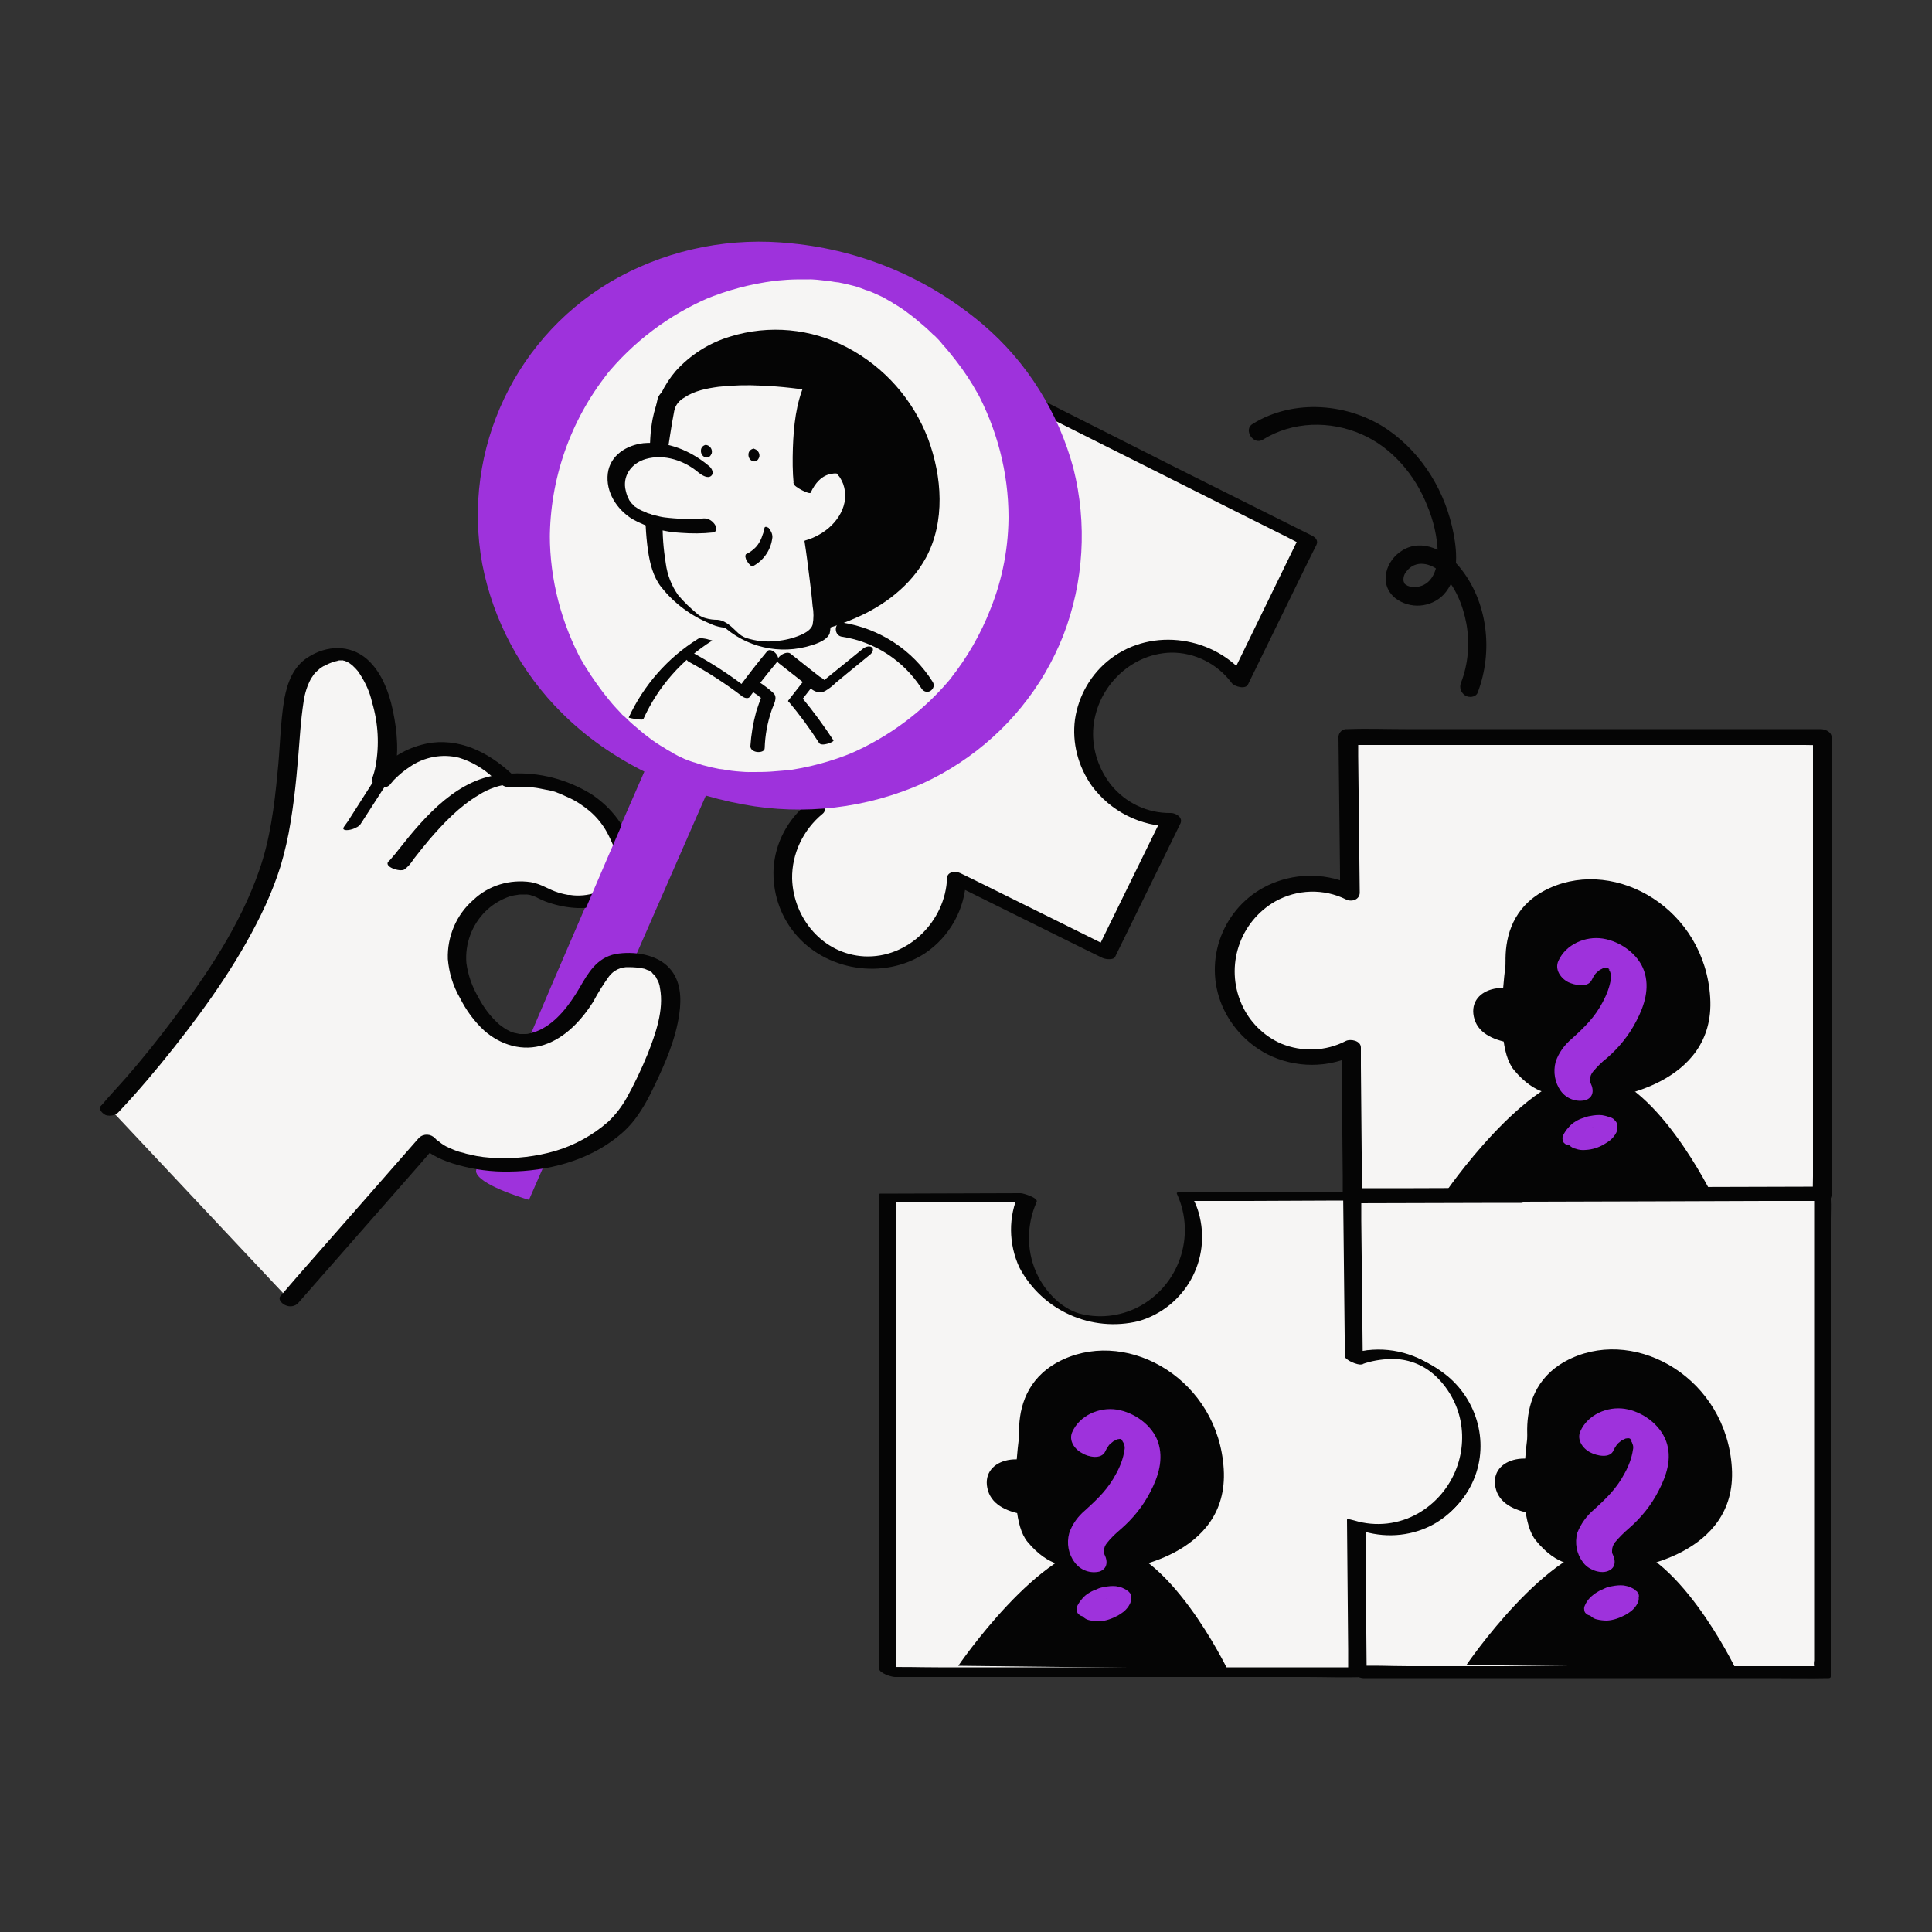 <svg xmlns="http://www.w3.org/2000/svg" width="100" height="100" viewBox="0 0 100 100" fill="none">
    <rect x="0" y="0" width="100" height="100" fill="#333333" stroke="none"/>
    <path d="M57.28 49.3L60.66 42.4C59.94 42.42 59.24 42.24 58.58 41.92C56.38 40.78 55.52 38.06 56.68 35.86C57.8 33.7 60.42 32.84 62.62 33.88C63.24 34.18 63.78 34.64 64.18 35.18L67.72 27.94L46.4 17.28L35.72 38.6L42.22 41.82C40.28 43.38 39.96 46.2 41.52 48.14C43.08 50.08 45.9 50.4 47.84 48.84C48.88 48.02 49.5 46.76 49.52 45.44L57.28 49.3Z" fill="#F6F5F4"/>
    <path d="M57.72 49.52L60.68 43.48L61.1 42.62C61.24 42.32 60.88 42.08 60.6 42.08C59.4 42.1 58.26 41.56 57.5 40.62C56.88 39.82 56.54 38.84 56.58 37.82C56.68 35.68 58.44 33.84 60.6 33.78C61.84 33.76 63.02 34.36 63.76 35.36C63.9 35.54 64.48 35.7 64.6 35.42L67.7 29.08L68.14 28.2C68.24 27.98 68.1 27.82 67.9 27.72L65.78 26.66L60.7 24.12L54.52 21L49.22 18.34C48.36 17.9 47.5 17.44 46.62 17.04L46.58 17.02C46.42 16.94 46.02 16.88 45.92 17.1L44.86 19.22L42.32 24.3L39.24 30.48L36.6 35.76C36.16 36.62 35.72 37.48 35.3 38.36L35.28 38.4C35.18 38.62 35.32 38.78 35.52 38.88L41.2 41.7L42 42.1L41.82 41.56C40.78 42.4 40.12 43.62 40.04 44.96C39.98 46.16 40.36 47.34 41.1 48.26C42.7 50.26 45.74 50.74 47.88 49.34C49.16 48.48 49.96 47.04 50 45.5L49.3 45.74L51.92 47.04L56.08 49.1L57.06 49.58C57.24 49.66 57.58 49.7 57.72 49.52C57.84 49.34 57.64 49.12 57.48 49.04L54.86 47.74L50.7 45.68L49.72 45.2C49.48 45.08 49.04 45.1 49.02 45.44C48.94 47.68 47 49.62 44.72 49.5C42.6 49.38 41.06 47.54 41 45.48C40.98 44.18 41.58 42.94 42.58 42.12C42.82 41.92 42.62 41.68 42.4 41.58L36.72 38.76L35.92 38.36L36.16 38.84L37.22 36.7L39.74 31.62L42.84 25.44L45.5 20.14L46.38 18.38C46.52 18.1 46.7 17.84 46.8 17.54C46.8 17.52 46.82 17.52 46.82 17.5L46.16 17.56L48.3 18.62L53.38 21.16L59.56 24.26L64.86 26.92L66.62 27.8C66.9 27.94 67.18 28.1 67.46 28.22L67.5 28.24L67.26 27.76L64.16 34.12L63.72 35.02L64.56 35.08C62.9 32.94 59.64 32.44 57.48 34.1C56.48 34.86 55.82 36 55.64 37.24C55.48 38.44 55.8 39.66 56.5 40.66C57.48 42 59.04 42.78 60.7 42.78L60.2 42.2L57.24 48.24L56.82 49.1C56.72 49.32 56.86 49.48 57.06 49.58C57.22 49.64 57.62 49.72 57.72 49.52Z" fill="#050505"/>
    <path d="M86.26 61.86L94.34 61.84V38.14H69.78L69.86 46.2C67.64 45.1 64.94 46.02 63.84 48.24C62.74 50.46 63.66 53.16 65.88 54.26C67.16 54.9 68.68 54.88 69.94 54.22L70.02 61.9L78.46 61.88L86.26 61.86Z" fill="#F6F5F4"/>
    <path d="M86.3 62.26L93.38 62.24H94.36C94.58 62.26 94.78 62.1 94.8 61.88C94.8 61.86 94.8 61.84 94.8 61.82V39.1C94.8 38.8 94.82 38.48 94.8 38.18V38.14C94.8 37.88 94.46 37.74 94.24 37.74H72.74C71.74 37.74 70.76 37.7 69.76 37.74C69.74 37.74 69.74 37.74 69.72 37.74C69.5 37.72 69.3 37.9 69.28 38.12C69.28 38.14 69.28 38.14 69.28 38.16L69.36 45.22V46.2L70.06 45.84C68.74 45.2 67.22 45.16 65.86 45.72C63.46 46.72 62.28 49.44 63.18 51.86C63.62 53.02 64.48 53.98 65.58 54.56C67.04 55.3 68.76 55.3 70.22 54.56L69.44 54.22L69.5 60.94V61.9C69.5 62.16 69.84 62.3 70.04 62.3L77.18 62.28L82.9 62.26H86.3C86.52 62.28 86.76 62.1 86.74 61.86C86.68 61.62 86.44 61.44 86.18 61.46L79.1 61.48L73.18 61.5H69.94L70.5 61.9L70.44 55.18V54.22C70.44 53.86 69.9 53.76 69.66 53.88C68.62 54.42 67.4 54.46 66.32 54.02C65.4 53.62 64.66 52.88 64.26 51.96C63.4 50 64.16 47.72 66 46.66C67.14 46.02 68.52 45.98 69.68 46.56C69.98 46.7 70.38 46.56 70.38 46.2L70.3 39.14V38.14L69.86 38.56H93.4C93.72 38.56 94.04 38.58 94.36 38.56H94.4L93.84 38.16V60.88C93.84 61.18 93.82 61.5 93.84 61.8V61.84L94.28 61.42L87.2 61.44H86.2C85.98 61.44 85.72 61.6 85.76 61.86C85.82 62.1 86.06 62.28 86.3 62.26Z" fill="#050505"/>
    <path d="M78.46 61.88L70.02 61.9L70.1 70.4C70.6 70.22 71.121 70.12 71.66 70.12C74.141 70.12 76.16 72.14 76.16 74.62C76.16 77.1 74.141 79.12 71.66 79.12C71.16 79.12 70.66 79.04 70.18 78.86L70.26 86.54H94.341V61.82L86.26 61.84L78.46 61.88Z" fill="#F6F5F4"/>
    <path d="M78.14 61.56L70.74 61.58H69.7C69.64 61.58 69.58 61.6 69.58 61.66L69.66 69.1V70.14C69.66 70.38 70.22 70.76 70.46 70.68C71.52 70.28 72.7 70.32 73.74 70.82C74.54 71.26 75.14 71.96 75.44 72.82C76.16 74.8 75.38 77.02 73.58 78.14C72.48 78.8 71.16 78.94 69.96 78.54C69.9 78.52 69.76 78.5 69.76 78.62L69.82 85.34V86.3C69.82 86.56 70.32 86.86 70.56 86.86H91.68C92.66 86.86 93.64 86.88 94.6 86.86H94.64C94.7 86.86 94.76 86.84 94.76 86.78V63.06C94.76 62.74 94.78 62.42 94.76 62.1C94.76 62.08 94.76 62.08 94.76 62.06C94.76 61.8 94.26 61.5 94.04 61.5L87.06 61.52L81.46 61.54L78.14 61.56C77.92 61.56 78.08 61.78 78.14 61.86C78.3 62.04 78.5 62.16 78.74 62.2L85.7 62.18L91.4 62.16H94.62L93.9 61.62V85.94C93.88 86.06 93.88 86.16 93.9 86.28C93.9 86.3 93.9 86.3 93.9 86.32L94.02 86.24H72.9C71.94 86.24 70.94 86.18 69.98 86.24H69.94L70.66 86.8L70.58 80.08V79.12L70.38 79.2C71.6 79.62 72.94 79.54 74.08 78.96C75.08 78.44 75.84 77.58 76.26 76.54C76.66 75.46 76.66 74.28 76.24 73.2C75.78 72.08 74.96 71.16 73.9 70.56C72.64 69.8 71.1 69.64 69.7 70.14L70.5 70.68L70.42 63.24V62.2L70.3 62.28L77.7 62.26H78.74C78.96 62.26 78.82 62.04 78.74 61.96C78.6 61.72 78.38 61.6 78.14 61.56Z" fill="#050505"/>
    <path d="M71.64 70.1C71.1 70.1 70.58 70.2 70.08 70.38L70 61.88L61.34 61.9C62.4 64.14 61.42 66.82 59.18 67.88C56.94 68.94 54.26 67.96 53.2 65.72C52.64 64.52 52.64 63.14 53.18 61.92L45.92 61.94V86.5H70.24L70.16 78.82C70.64 78.98 71.14 79.08 71.64 79.08C74.12 79.08 76.14 77.06 76.14 74.58C76.14 72.1 74.14 70.1 71.64 70.1Z" fill="#F6F5F4"/>
    <path d="M71.28 69.88C70.72 69.88 70.18 69.98 69.66 70.18L70.54 70.62L70.46 63.18V62.14C70.46 61.9 69.82 61.7 69.64 61.7H66.72L62.08 61.72H61C60.96 61.72 60.88 61.72 60.92 61.8C61.92 63.98 61.02 66.56 58.9 67.66C57.96 68.14 56.86 68.26 55.84 67.98C54.94 67.7 54.2 66.94 53.76 66.12C53.12 64.9 53.1 63.46 53.66 62.2C53.74 62 52.96 61.76 52.84 61.76L46.48 61.78H45.58C45.54 61.78 45.52 61.78 45.5 61.82V85.36C45.5 85.68 45.48 86.02 45.5 86.32C45.5 86.34 45.5 86.34 45.5 86.36C45.5 86.6 46.14 86.8 46.32 86.8H67.64C68.62 86.8 69.6 86.84 70.6 86.8H70.64C70.68 86.8 70.7 86.8 70.74 86.76L70.68 80.04V79.08L70.3 79.04C71.48 79.44 72.74 79.48 73.9 78.98C74.84 78.56 75.62 77.86 76.1 76.96C77.14 75.02 76.6 72.64 74.94 71.24C73.86 70.36 72.58 69.88 71.28 69.88C71.04 69.86 71.3 70.06 71.36 70.1C71.54 70.24 71.78 70.32 72 70.34C72.84 70.32 73.64 70.62 74.26 71.18C74.94 71.8 75.42 72.64 75.6 73.56C75.96 75.44 75.08 77.36 73.42 78.32C72.42 78.9 71.22 79.04 70.1 78.7C70.08 78.7 69.72 78.58 69.72 78.66L69.78 85.38V86.34L69.86 86.3H48.56C47.58 86.3 46.58 86.26 45.6 86.3H45.56L46.38 86.74V62.56C46.4 62.44 46.4 62.34 46.38 62.22C46.38 62.2 46.38 62.2 46.38 62.18L46.3 62.22L52.66 62.2H53.56L52.74 61.76C52.18 62.98 52.2 64.38 52.76 65.6C53.94 67.84 56.5 68.98 58.94 68.38C61.34 67.68 62.74 65.18 62.04 62.76C61.98 62.54 61.88 62.3 61.78 62.1L61.7 62.16H64.62L69.26 62.14H70.34L69.52 61.7L69.6 69.14V70.18C69.6 70.4 70.3 70.68 70.48 70.62C70.96 70.44 71.46 70.36 71.98 70.34C72.2 70.34 71.94 70.14 71.88 70.1C71.74 69.98 71.52 69.9 71.28 69.88Z" fill="#050505"/>
    <path d="M53.06 76.06C53.06 76.06 51.58 71.94 55.04 70.36C58.5 68.78 63.06 71.46 63.34 76.04C63.62 80.62 58.04 81.22 58.04 81.22L53.06 76.06Z" fill="#050505"/>
    <path d="M53.18 79.8C51.88 78.22 53.04 72.52 53.04 72.52C53.96 71.06 58.78 71.94 58.78 71.94C58.12 73.38 58.34 75.78 58.34 75.78C58.9 74.46 60.44 75.02 60.36 76.3C60.28 77.58 58.8 78 58.8 78C58.8 78 59.22 80.72 59.12 81.22C59.02 81.72 56.62 82.48 55.36 81.02C55.34 81.04 54.32 81.18 53.18 79.8Z" fill="#050505"/>
    <path d="M54.66 78.44C54.66 78.44 51.62 78.76 51.14 77.16C50.66 75.56 52.88 74.9 54.52 76.3" fill="#050505"/>
    <path d="M49.601 86.22C49.601 86.22 53.861 79.96 57.141 79.96C60.421 79.96 63.521 86.38 63.521 86.38L49.601 86.22Z" fill="#050505"/>
    <path d="M57.22 75.1C57.26 75.02 57.3 74.94 57.36 74.86C57.42 74.78 57.42 74.78 57.36 74.84C57.4 74.8 57.42 74.78 57.46 74.74C57.54 74.68 57.6 74.62 57.68 74.56C57.56 74.64 57.8 74.52 57.82 74.5C57.92 74.48 57.92 74.48 57.82 74.5C57.86 74.5 57.92 74.48 57.96 74.48C58.06 74.48 58.06 74.48 57.94 74.48C57.98 74.48 58.04 74.48 58.08 74.5C57.96 74.46 57.94 74.46 58.04 74.5C58.14 74.54 58.12 74.54 58 74.48C58.04 74.5 58.08 74.52 58.12 74.56C58 74.46 57.98 74.46 58.08 74.54C58.18 74.62 58.16 74.6 58.06 74.52C58.08 74.56 58.12 74.6 58.14 74.62C58 74.46 58.16 74.68 58.18 74.74C58.12 74.6 58.18 74.78 58.2 74.82C58.22 74.9 58.22 74.98 58.2 75.06C58.14 75.48 57.98 75.9 57.78 76.26C57.36 77.06 56.84 77.56 56.18 78.16C55.8 78.48 55.5 78.88 55.34 79.36C55.2 79.88 55.3 80.44 55.62 80.86C55.92 81.28 56.44 81.46 56.92 81.34C57.4 81.16 57.32 80.68 57.1 80.34C57.16 80.42 57.18 80.54 57.14 80.36C57.12 80.28 57.14 80.36 57.14 80.38C57.14 80.34 57.14 80.3 57.14 80.28C57.14 80.12 57.2 79.98 57.3 79.86C57.5 79.6 57.76 79.36 58.02 79.14C58.64 78.6 59.16 77.96 59.54 77.22C59.96 76.42 60.24 75.52 59.94 74.64C59.64 73.76 58.7 73.1 57.8 72.96C56.9 72.82 55.88 73.26 55.5 74.12C55.3 74.56 55.62 75.02 56.02 75.22C56.3 75.4 57.02 75.58 57.22 75.1Z" fill="#9E32DC"/>
    <path d="M58.041 82.3L57.341 82.2C57.001 82.18 56.661 82.26 56.381 82.44C56.241 82.52 56.121 82.62 56.021 82.74C55.941 82.84 55.881 82.94 55.881 83.06C55.861 83.18 55.861 83.32 55.901 83.44C55.901 83.48 55.921 83.52 55.941 83.54C55.981 83.62 56.041 83.68 56.121 83.74C56.201 83.8 56.281 83.84 56.381 83.86C56.541 83.9 56.721 83.92 56.901 83.92C57.241 83.9 57.561 83.78 57.861 83.62C57.961 83.56 58.061 83.5 58.161 83.42C58.301 83.3 58.401 83.18 58.481 83.02C58.521 82.94 58.541 82.86 58.541 82.78C58.541 82.72 58.521 82.64 58.521 82.58C58.521 82.56 58.501 82.54 58.501 82.52C58.461 82.44 58.401 82.38 58.341 82.32C58.261 82.26 58.161 82.22 58.081 82.18C57.981 82.14 57.861 82.12 57.761 82.1C57.561 82.08 57.361 82.1 57.161 82.14C57.021 82.16 56.881 82.2 56.761 82.26C56.661 82.3 56.561 82.36 56.461 82.42C56.441 82.44 56.401 82.44 56.381 82.46C56.101 82.62 55.901 82.84 55.761 83.12C55.721 83.2 55.701 83.28 55.741 83.36C55.741 83.44 55.781 83.52 55.841 83.56C55.901 83.62 55.981 83.66 56.081 83.66C56.181 83.7 56.281 83.7 56.401 83.68C56.661 83.66 56.921 83.58 57.141 83.44C57.341 83.34 57.501 83.18 57.601 82.98C57.601 82.96 57.621 82.94 57.641 82.92L57.541 83.08C57.561 83.06 57.581 83.04 57.601 83L57.441 83.16C57.461 83.14 57.481 83.12 57.521 83.1L57.321 83.24C57.361 83.22 57.381 83.2 57.421 83.18L57.181 83.3C57.221 83.28 57.241 83.28 57.281 83.26L57.021 83.34L57.121 83.32L56.881 83.36C56.921 83.36 56.961 83.36 57.001 83.36H56.781C56.821 83.36 56.861 83.36 56.901 83.38L56.721 83.34C56.781 83.36 56.821 83.38 56.861 83.4L56.721 83.32C56.761 83.34 56.801 83.38 56.821 83.42L56.721 83.3C56.741 83.32 56.741 83.36 56.761 83.38L56.741 83.22C56.741 83.24 56.741 83.26 56.741 83.3L56.781 83.14C56.781 83.16 56.761 83.18 56.761 83.18L56.861 83.02C56.841 83.04 56.841 83.06 56.821 83.06L56.981 82.9C56.961 82.92 56.941 82.94 56.921 82.94L57.121 82.8C57.101 82.82 57.081 82.82 57.061 82.84L57.301 82.72C57.281 82.74 57.261 82.74 57.221 82.74L57.481 82.66C57.461 82.68 57.421 82.68 57.381 82.68L57.621 82.64H57.521H57.741C57.721 82.64 57.681 82.64 57.661 82.64L57.841 82.68C57.801 82.68 57.781 82.66 57.741 82.64L57.881 82.72C57.841 82.7 57.821 82.68 57.801 82.64L57.881 82.76C57.861 82.72 57.841 82.68 57.821 82.62L57.841 82.78C57.841 82.7 57.841 82.64 57.841 82.56L56.381 83.42L57.081 83.52C57.201 83.54 57.301 83.54 57.421 83.5C57.541 83.48 57.681 83.46 57.801 83.4C57.921 83.36 58.041 83.3 58.141 83.2C58.241 83.14 58.321 83.06 58.401 82.98C58.501 82.86 58.601 82.66 58.521 82.5L58.421 82.38C58.281 82.34 58.181 82.3 58.041 82.3Z" fill="#9E32DC"/>
    <path d="M79.361 76C79.361 76 77.88 71.88 81.341 70.3C84.8 68.72 89.361 71.4 89.641 75.98C89.921 80.56 84.341 81.18 84.341 81.18L79.361 76Z" fill="#050505"/>
    <path d="M79.5 79.74C78.2 78.16 79.36 72.46 79.36 72.46C80.28 71 85.1 71.88 85.1 71.88C84.44 73.34 84.66 75.74 84.66 75.74C85.22 74.42 86.76 74.98 86.68 76.26C86.6 77.54 85.1 77.92 85.1 77.92C85.1 77.92 85.52 80.64 85.42 81.14C85.32 81.64 82.92 82.4 81.66 80.94C81.64 81 80.62 81.12 79.5 79.74Z" fill="#050505"/>
    <path d="M80.96 78.4C80.96 78.4 77.92 78.7 77.44 77.12C76.96 75.54 79.16 74.86 80.82 76.24" fill="#050505"/>
    <path d="M75.9 86.18C75.9 86.18 80.16 79.92 83.44 79.92C86.72 79.92 89.82 86.34 89.82 86.34L75.9 86.18Z" fill="#050505"/>
    <path d="M83.52 75.06C83.56 74.98 83.6 74.9 83.66 74.82C83.72 74.74 83.72 74.74 83.66 74.8C83.7 74.76 83.72 74.74 83.76 74.7C83.84 74.64 83.9 74.58 83.98 74.52C83.86 74.6 84.1 74.48 84.14 74.46C84.24 74.44 84.24 74.44 84.14 74.46C84.18 74.46 84.24 74.44 84.28 74.44C84.38 74.44 84.38 74.44 84.26 74.44C84.3 74.44 84.36 74.46 84.4 74.46C84.28 74.42 84.26 74.42 84.36 74.46C84.46 74.5 84.44 74.5 84.32 74.44C84.36 74.46 84.4 74.48 84.44 74.52C84.32 74.44 84.3 74.42 84.4 74.5C84.5 74.58 84.48 74.56 84.38 74.48C84.42 74.52 84.44 74.56 84.46 74.6C84.32 74.44 84.48 74.66 84.5 74.72C84.44 74.58 84.5 74.76 84.52 74.8C84.54 74.88 84.54 74.96 84.52 75.04C84.46 75.46 84.3 75.88 84.1 76.24C83.68 77.04 83.16 77.54 82.5 78.14C82.12 78.46 81.82 78.88 81.64 79.34C81.5 79.86 81.6 80.42 81.92 80.84C82.16 81.22 82.8 81.48 83.22 81.32C83.7 81.14 83.62 80.66 83.4 80.32C83.46 80.4 83.48 80.52 83.44 80.34C83.42 80.26 83.44 80.34 83.44 80.36C83.44 80.32 83.44 80.28 83.44 80.26C83.44 80.1 83.5 79.94 83.6 79.82C83.82 79.56 84.06 79.32 84.32 79.1C84.94 78.56 85.46 77.92 85.84 77.18C86.26 76.38 86.56 75.48 86.24 74.6C85.92 73.72 85 73.06 84.1 72.92C83.2 72.78 82.18 73.22 81.8 74.08C81.6 74.52 81.92 74.98 82.32 75.18C82.62 75.34 83.34 75.52 83.52 75.06Z" fill="#9E32DC"/>
    <path d="M84.34 82.261L83.64 82.161C83.3 82.141 82.96 82.221 82.68 82.401C82.54 82.481 82.42 82.581 82.32 82.701C82.24 82.801 82.18 82.901 82.18 83.021C82.16 83.141 82.16 83.281 82.18 83.401C82.18 83.441 82.2 83.481 82.22 83.501C82.26 83.581 82.32 83.641 82.4 83.701C82.48 83.761 82.56 83.801 82.66 83.821C82.82 83.861 83 83.881 83.18 83.881C83.52 83.861 83.84 83.741 84.14 83.581C84.24 83.521 84.34 83.461 84.44 83.381C84.58 83.261 84.68 83.141 84.76 82.981C84.8 82.901 84.82 82.821 84.82 82.741C84.82 82.681 84.8 82.601 84.8 82.541C84.8 82.521 84.78 82.501 84.78 82.481C84.74 82.401 84.68 82.341 84.62 82.281C84.54 82.221 84.44 82.181 84.36 82.141C84.26 82.101 84.14 82.081 84.04 82.061C83.84 82.041 83.64 82.061 83.44 82.101C83.3 82.121 83.16 82.161 83.04 82.221C82.94 82.261 82.84 82.321 82.74 82.381L82.66 82.421C82.38 82.581 82.16 82.801 82.04 83.081C82 83.161 81.98 83.241 82 83.321C82 83.401 82.04 83.481 82.1 83.521C82.16 83.581 82.24 83.621 82.34 83.621C82.44 83.661 82.54 83.661 82.66 83.641C82.92 83.621 83.18 83.541 83.4 83.401C83.6 83.301 83.76 83.141 83.86 82.941C83.86 82.921 83.88 82.901 83.88 82.881L83.78 83.041C83.8 83.021 83.82 83.001 83.84 82.961L83.68 83.121C83.7 83.101 83.72 83.081 83.76 83.061L83.56 83.201C83.6 83.181 83.62 83.161 83.66 83.141L83.42 83.261C83.46 83.241 83.48 83.241 83.52 83.221L83.26 83.301C83.3 83.281 83.34 83.281 83.36 83.281L83.12 83.321C83.16 83.321 83.2 83.321 83.22 83.321H83C83.04 83.321 83.08 83.321 83.12 83.341L82.94 83.301C83 83.321 83.04 83.341 83.08 83.361L82.94 83.281C82.98 83.301 83.02 83.341 83.04 83.381L82.96 83.261C82.98 83.281 82.98 83.321 83 83.341L82.98 83.181C82.98 83.201 82.98 83.221 82.98 83.261L83.02 83.101C83.02 83.121 83 83.141 83 83.141L83.1 82.981C83.08 83.001 83.08 83.021 83.06 83.021L83.22 82.861C83.2 82.881 83.18 82.901 83.16 82.901L83.36 82.761C83.34 82.781 83.32 82.781 83.3 82.801L83.54 82.681L83.46 82.701L83.72 82.621C83.7 82.621 83.66 82.641 83.62 82.641L83.86 82.601C83.84 82.601 83.8 82.601 83.76 82.601H83.98C83.96 82.601 83.92 82.601 83.9 82.601L84.08 82.641C84.04 82.641 84.02 82.621 83.98 82.601L84.12 82.681C84.1 82.661 84.06 82.641 84.04 82.601L84.14 82.721C84.12 82.681 84.1 82.641 84.08 82.601L84.1 82.761C84.1 82.681 84.1 82.621 84.12 82.541L82.66 83.401L83.36 83.501C83.48 83.521 83.58 83.521 83.7 83.481C83.82 83.461 83.96 83.441 84.08 83.381C84.2 83.341 84.32 83.281 84.42 83.181C84.52 83.121 84.6 83.041 84.68 82.961C84.78 82.841 84.88 82.641 84.8 82.481L84.72 82.361C84.58 82.301 84.46 82.261 84.34 82.261Z" fill="#9E32DC"/>
    <path d="M78.24 51.64C78.24 51.64 76.76 47.52 80.22 45.96C83.68 44.4 88.24 47.06 88.52 51.64C88.8 56.22 83.22 56.82 83.22 56.82L78.24 51.64Z" fill="#050505"/>
    <path d="M78.36 55.38C77.06 53.8 78.22 48.1 78.22 48.1C79.14 46.64 83.96 47.52 83.96 47.52C83.3 48.98 83.52 51.38 83.52 51.38C84.08 50.06 85.62 50.62 85.54 51.9C85.46 53.18 83.96 53.56 83.96 53.56C83.96 53.56 84.38 56.28 84.28 56.78C84.18 57.28 81.78 58.04 80.52 56.58C80.52 56.62 79.5 56.76 78.36 55.38Z" fill="#050505"/>
    <path d="M79.84 54.04C79.84 54.04 76.8 54.34 76.32 52.76C75.84 51.18 78.04 50.5 79.7 51.88" fill="#050505"/>
    <path d="M74.76 61.8C74.76 61.8 79.02 55.54 82.3 55.54C85.58 55.54 88.68 61.96 88.68 61.96L74.76 61.8Z" fill="#050505"/>
    <path d="M82.4 50.7C82.44 50.62 82.48 50.54 82.54 50.46C82.6 50.38 82.6 50.38 82.54 50.44C82.58 50.4 82.6 50.38 82.64 50.34C82.7 50.28 82.78 50.22 82.86 50.16C82.74 50.24 82.98 50.12 83 50.1C83.1 50.08 83.1 50.08 83 50.1C83.04 50.1 83.1 50.08 83.14 50.08C83.24 50.08 83.24 50.08 83.12 50.08C83.16 50.08 83.22 50.1 83.26 50.1C83.14 50.06 83.12 50.06 83.22 50.1C83.32 50.14 83.3 50.14 83.18 50.08C83.22 50.1 83.26 50.12 83.3 50.16C83.18 50.08 83.16 50.06 83.26 50.14C83.36 50.22 83.34 50.2 83.24 50.1C83.28 50.14 83.3 50.18 83.32 50.22C83.18 50.06 83.34 50.28 83.36 50.34C83.3 50.2 83.36 50.38 83.38 50.42C83.4 50.5 83.4 50.58 83.38 50.66C83.32 51.08 83.16 51.48 82.96 51.86C82.54 52.66 82.02 53.16 81.36 53.76C80.98 54.08 80.68 54.48 80.52 54.96C80.38 55.48 80.48 56.04 80.78 56.46C81.08 56.88 81.6 57.06 82.08 56.94C82.56 56.76 82.48 56.28 82.26 55.94C82.32 56.02 82.34 56.14 82.3 55.96C82.28 55.88 82.3 55.96 82.3 55.98C82.3 55.94 82.3 55.9 82.3 55.88C82.3 55.72 82.36 55.58 82.46 55.46C82.68 55.2 82.92 54.96 83.18 54.76C83.8 54.22 84.32 53.58 84.7 52.84C85.12 52.04 85.4 51.14 85.1 50.26C84.8 49.38 83.86 48.72 82.96 48.58C82.06 48.44 81.04 48.88 80.66 49.74C80.46 50.18 80.78 50.64 81.18 50.84C81.48 50.98 82.2 51.16 82.4 50.7Z" fill="#9E32DC"/>
    <path d="M83.22 57.9L82.52 57.8C82.18 57.78 81.84 57.86 81.56 58.04C81.42 58.12 81.3 58.22 81.2 58.34C81.12 58.44 81.06 58.54 81.06 58.66C81.04 58.78 81.04 58.92 81.08 59.04C81.08 59.08 81.1 59.12 81.12 59.14C81.16 59.22 81.22 59.28 81.3 59.34C81.38 59.4 81.46 59.44 81.56 59.46C81.72 59.52 81.9 59.54 82.08 59.52C82.42 59.5 82.74 59.4 83.04 59.22C83.14 59.16 83.24 59.1 83.34 59.02C83.48 58.9 83.58 58.78 83.66 58.62C83.7 58.54 83.72 58.46 83.72 58.38C83.72 58.32 83.7 58.24 83.7 58.18C83.7 58.16 83.68 58.14 83.68 58.12C83.64 58.04 83.58 57.98 83.52 57.92C83.44 57.86 83.34 57.82 83.24 57.8C83.14 57.76 83.02 57.74 82.92 57.72C82.72 57.7 82.52 57.72 82.32 57.76C82.18 57.78 82.04 57.82 81.92 57.88C81.82 57.92 81.72 57.98 81.62 58.04C81.6 58.06 81.56 58.06 81.54 58.08C81.26 58.24 81.06 58.46 80.92 58.74C80.88 58.82 80.86 58.9 80.88 58.98C80.88 59.06 80.92 59.14 80.98 59.18C81.04 59.24 81.12 59.28 81.22 59.28C81.32 59.32 81.42 59.32 81.54 59.3C81.8 59.28 82.06 59.2 82.28 59.06C82.48 58.96 82.64 58.8 82.74 58.6C82.74 58.58 82.76 58.56 82.78 58.54L82.68 58.7C82.7 58.68 82.72 58.66 82.74 58.62L82.58 58.78C82.6 58.76 82.62 58.74 82.66 58.72L82.46 58.86C82.5 58.84 82.52 58.82 82.56 58.8L82.32 58.92C82.36 58.9 82.38 58.9 82.42 58.88L82.16 58.96C82.2 58.94 82.24 58.94 82.26 58.94L82.02 58.98C82.06 58.98 82.1 58.98 82.14 58.98H81.92C81.96 58.98 82 58.98 82.04 59L81.86 58.96C81.92 58.98 81.96 59 82 59.02L81.86 58.94C81.9 58.96 81.94 59 81.96 59.04L81.88 58.92C81.9 58.94 81.9 58.98 81.92 59L81.9 58.84C81.9 58.86 81.9 58.88 81.9 58.92L81.94 58.76C81.94 58.78 81.94 58.8 81.92 58.8L82.02 58.64C82 58.66 82 58.68 81.98 58.68L82.14 58.52L82.08 58.56L82.28 58.42C82.26 58.44 82.24 58.44 82.22 58.46L82.46 58.34C82.44 58.36 82.42 58.36 82.38 58.36L82.64 58.28L82.54 58.3L82.78 58.26C82.76 58.26 82.72 58.26 82.68 58.26H82.9C82.88 58.26 82.84 58.26 82.82 58.26L83 58.3C82.96 58.3 82.94 58.28 82.9 58.26L83.04 58.34C83 58.32 82.98 58.3 82.96 58.26L83.04 58.38C83.02 58.34 83 58.3 82.98 58.24L83 58.4C83 58.32 83 58.26 83 58.18L81.54 59.04L82.24 59.14C82.36 59.16 82.46 59.16 82.58 59.12C82.7 59.1 82.84 59.08 82.96 59.02C83.08 58.98 83.2 58.92 83.3 58.84C83.4 58.78 83.48 58.7 83.56 58.62C83.66 58.5 83.76 58.3 83.68 58.14L83.6 58.02C83.46 57.96 83.34 57.92 83.22 57.9Z" fill="#9E32DC"/>
    <path d="M65.36 22.76C66.9 21.8 68.84 21.76 70.48 22.48C72.04 23.16 73.24 24.58 73.86 26.14C74.2 26.94 74.4 27.8 74.42 28.66C74.42 29.36 74.2 30.2 73.44 30.36C73.3 30.38 73.18 30.4 73.04 30.38C72.98 30.36 72.92 30.34 72.86 30.32L72.76 30.26C72.7 30.22 72.72 30.24 72.68 30.16C72.66 30.12 72.64 30.06 72.64 30.02C72.64 29.86 72.68 29.72 72.78 29.6C73.26 28.94 74.08 29.14 74.6 29.64C75.32 30.32 75.72 31.32 75.9 32.28C76.08 33.3 76 34.36 75.62 35.34C75.52 35.58 75.62 35.86 75.84 36C76.02 36.12 76.38 36.1 76.48 35.86C77.3 33.72 77.02 31.12 75.52 29.32C74.82 28.5 73.62 27.86 72.6 28.48C71.72 29 71.34 30.24 72.22 30.96C72.98 31.54 74.06 31.46 74.72 30.78C75.5 29.94 75.44 28.68 75.24 27.64C74.84 25.5 73.66 23.52 71.86 22.26C69.84 20.86 66.96 20.62 64.84 21.94C64.34 22.22 64.86 23.06 65.36 22.76Z" fill="#050505"/>
    <path d="M36.96 39.92L27.32 61.98C27.32 61.98 24.82 61.24 24.72 60.62C24.62 60 33.5 39.82 33.5 39.82L36.96 39.92Z" fill="#9E32DC"/>
    <path d="M27.38 62.101L27.3 62.081C27.04 62.001 24.74 61.301 24.64 60.641C24.54 60.021 32.52 41.841 33.42 39.781L33.44 39.721L37.12 39.841L37.06 39.981L27.38 62.101ZM33.56 39.921C30.04 47.961 24.8 60.061 24.82 60.621C24.88 61.001 26.32 61.581 27.26 61.861L36.8 40.021L33.56 39.921Z" fill="#9E32DC"/>
    <path d="M5.68 57.38C5.68 57.38 13.16 49.56 14.36 43.5C15.56 37.44 14.34 34.78 17 33.92C19.66 33.06 20.58 38.4 19.76 40.36C19.76 40.36 22.58 36.64 26.28 40.36C26.28 40.36 30.84 39.9 32.22 43.82C33.2 46.58 29.94 47.22 28.04 46.18C25.96 45.04 22.46 47.78 24.04 51.18C25.62 54.58 27.9 54.38 29.48 52.64C31.06 50.9 30.74 49.42 33.06 49.72C35.38 50.02 35.1 52.78 32.96 56.88C30.82 60.98 23.9 60.92 22.12 59.08L14.96 67.26" fill="#F6F5F4"/>
    <path d="M6.12 57.58C7.14 56.5 8.1 55.36 9.02 54.2C10.82 51.92 12.52 49.5 13.74 46.86C14.04 46.2 14.3 45.54 14.52 44.84C14.74 44.1 14.92 43.32 15.04 42.56C15.3 41 15.42 39.42 15.54 37.86C15.58 37.34 15.64 36.8 15.72 36.28C15.78 35.88 15.9 35.5 16.08 35.16C16.12 35.08 16.18 35.02 16.22 34.94C16.24 34.9 16.28 34.88 16.3 34.84L16.34 34.8C16.36 34.78 16.32 34.82 16.36 34.78C16.4 34.74 16.5 34.66 16.56 34.6L16.68 34.52C16.7 34.5 16.82 34.44 16.76 34.48C16.94 34.38 17.12 34.3 17.32 34.24C17.38 34.22 17.44 34.22 17.48 34.2L17.56 34.18C17.48 34.2 17.54 34.18 17.56 34.18H17.72C17.64 34.16 17.84 34.18 17.72 34.18L17.82 34.2C17.96 34.22 17.8 34.18 17.88 34.22C17.96 34.26 17.98 34.26 18.02 34.28C17.92 34.24 18.06 34.3 18.08 34.32C18.1 34.34 18.18 34.4 18.24 34.44C18.18 34.38 18.28 34.48 18.3 34.5C18.32 34.52 18.38 34.58 18.42 34.62C18.5 34.7 18.56 34.78 18.62 34.88C18.92 35.34 19.14 35.82 19.26 36.36C19.58 37.44 19.64 38.56 19.44 39.66C19.4 39.88 19.34 40.08 19.26 40.3C19.18 40.5 19.48 40.68 19.62 40.72C19.82 40.8 20.06 40.76 20.2 40.6C20.22 40.58 20.24 40.54 20.26 40.52C20.28 40.5 20.32 40.46 20.34 40.42L20.4 40.36L20.42 40.34C20.66 40.1 20.92 39.88 21.2 39.7C21.94 39.18 22.88 39 23.76 39.22C24.42 39.42 25.02 39.78 25.52 40.24C25.82 40.5 26.02 40.78 26.46 40.74C26.48 40.74 26.54 40.72 26.44 40.74C26.34 40.76 26.44 40.74 26.48 40.74C26.72 40.74 26.94 40.74 27.18 40.74L27.42 40.76H27.54H27.62C27.7 40.76 27.52 40.74 27.6 40.76C27.8 40.78 27.98 40.82 28.18 40.86C28.28 40.88 28.38 40.9 28.48 40.92L28.64 40.96L28.72 40.98C28.64 40.96 28.8 41 28.72 40.98C28.94 41.06 29.16 41.16 29.38 41.26C29.8 41.44 30.18 41.7 30.52 41.98C30.94 42.34 31.28 42.78 31.52 43.28C31.76 43.76 32 44.34 31.94 44.9C31.84 45.84 31.02 46.26 30.2 46.34C29.96 46.36 29.74 46.36 29.5 46.32H29.4L29.2 46.28L29.04 46.24L28.94 46.22L28.9 46.2C28.38 46.04 28.04 45.76 27.48 45.66C26.4 45.5 25.3 45.82 24.5 46.58C23.62 47.34 23.14 48.48 23.18 49.64C23.24 50.34 23.44 51.02 23.8 51.64C24.12 52.28 24.54 52.86 25.06 53.34C25.92 54.1 27.06 54.44 28.16 54.08C29.26 53.72 30.1 52.8 30.7 51.86C30.94 51.4 31.22 50.96 31.52 50.54C31.76 50.22 32.14 50.04 32.54 50.06C32.8 50.06 33.08 50.08 33.34 50.14C33.42 50.16 33.3 50.12 33.4 50.16L33.54 50.22C33.62 50.26 33.5 50.18 33.6 50.24C33.64 50.26 33.68 50.3 33.72 50.32C33.8 50.38 33.72 50.3 33.76 50.36C33.8 50.42 33.82 50.42 33.86 50.46C33.92 50.52 33.96 50.58 33.98 50.64C34.08 50.8 34.14 50.96 34.16 51.14C34.38 52.28 33.92 53.54 33.52 54.56C33.2 55.34 32.84 56.1 32.44 56.82C32.18 57.28 31.86 57.7 31.48 58.06C30.68 58.76 29.74 59.28 28.72 59.58C27.74 59.86 26.72 59.98 25.7 59.94C25.24 59.92 24.78 59.88 24.34 59.76C24.24 59.74 24.12 59.72 24.02 59.68C23.96 59.66 23.92 59.66 23.86 59.64C23.76 59.62 23.84 59.64 23.86 59.64L23.78 59.62C23.58 59.56 23.4 59.48 23.22 59.4L23.1 59.34C23.18 59.38 23.08 59.34 23.06 59.32C22.98 59.28 22.92 59.24 22.84 59.18L22.74 59.1C22.72 59.08 22.64 59.02 22.68 59.06C22.72 59.1 22.64 59.02 22.62 59.02L22.52 58.92C22.3 58.68 21.92 58.66 21.68 58.9L19.26 61.66L15.4 66.06L14.52 67.08C14.36 67.26 14.62 67.5 14.78 67.56C15 67.66 15.26 67.62 15.42 67.46L17.84 64.7L21.7 60.3L22.58 59.28L21.74 59.26C22.26 59.8 22.98 60.1 23.7 60.3C24.56 60.54 25.46 60.66 26.36 60.64C28.32 60.62 30.38 60.1 31.94 58.86C32.32 58.56 32.68 58.2 32.96 57.8C33.32 57.3 33.62 56.74 33.88 56.18C34.44 55.02 34.98 53.76 35.16 52.48C35.28 51.66 35.24 50.74 34.64 50.1C33.98 49.38 32.78 49.22 31.86 49.38C30.88 49.58 30.44 50.36 29.98 51.16C29.48 52 28.82 52.9 27.92 53.32C27.74 53.4 27.56 53.46 27.36 53.5C27.3 53.52 27.22 53.52 27.16 53.52H27H26.92C26.78 53.52 26.98 53.52 26.9 53.52C26.8 53.5 26.72 53.48 26.62 53.46C26.6 53.46 26.58 53.44 26.54 53.44C26.48 53.42 26.42 53.4 26.36 53.36C26.18 53.28 26.02 53.16 25.86 53.04C25.4 52.64 25.04 52.16 24.76 51.62C24.44 51.08 24.22 50.46 24.14 49.84C24.06 48.86 24.42 47.88 25.12 47.18C25.44 46.86 25.82 46.62 26.22 46.46C26.4 46.38 26.6 46.34 26.78 46.32C26.86 46.3 26.94 46.3 27.02 46.3H27.16H27.24C27.32 46.3 27.12 46.28 27.28 46.3L27.42 46.32C27.44 46.32 27.56 46.36 27.48 46.34C27.52 46.36 27.56 46.36 27.62 46.38C27.68 46.4 27.78 46.46 27.72 46.42C27.94 46.54 28.16 46.64 28.4 46.72C28.88 46.88 29.38 46.98 29.9 47C30.78 47.02 31.78 46.8 32.4 46.12C33.1 45.36 32.92 44.3 32.56 43.44C32.16 42.48 31.48 41.68 30.6 41.1C29.36 40.34 27.92 39.96 26.46 40.04C26.34 40.04 26.22 40.06 26.1 40.06L26.68 40.24C25.52 39.1 24.04 38.24 22.36 38.44C21.38 38.58 20.48 39.02 19.78 39.72C19.6 39.88 19.46 40.04 19.3 40.22L20.24 40.5C20.66 39.5 20.6 38.26 20.42 37.22C20.24 36.14 19.86 34.88 19 34.12C18.1 33.34 16.9 33.4 15.94 34.02C15.18 34.5 14.88 35.32 14.72 36.16C14.5 37.44 14.5 38.76 14.36 40.04C14.2 41.72 13.98 43.44 13.42 45.04C12.44 47.88 10.7 50.46 8.9 52.84C8.16 53.82 7.38 54.8 6.56 55.74C6.14 56.22 5.7 56.68 5.28 57.18C5.26 57.2 5.24 57.22 5.22 57.24C5.06 57.42 5.34 57.66 5.48 57.72C5.7 57.78 5.96 57.74 6.12 57.58Z" fill="#050505"/>
    <path d="M20.94 45C21.12 44.86 21.28 44.68 21.4 44.48C21.66 44.14 21.94 43.8 22.22 43.46C22.96 42.6 23.78 41.74 24.76 41.16C25.28 40.82 25.88 40.62 26.5 40.56C26.66 40.56 26.86 40.48 26.74 40.3C26.62 40.12 26.28 40.08 26.08 40.08C23.74 40.22 22 42.24 20.66 43.94C20.54 44.1 20.42 44.24 20.3 44.38C20.26 44.42 20.22 44.48 20.18 44.52C20.14 44.56 20.04 44.64 20.14 44.56C19.78 44.84 20.7 45.16 20.94 45Z" fill="#050505"/>
    <path d="M18.66 42.66L20 40.58L20.2 40.28C20.32 40.1 20.059 40.1 19.939 40.12C19.82 40.14 19.68 40.18 19.579 40.24C19.48 40.28 19.399 40.34 19.34 40.42L18 42.52L17.799 42.8C17.68 42.98 17.939 42.98 18.059 42.96C18.18 42.94 18.32 42.9 18.419 42.84C18.52 42.8 18.599 42.74 18.66 42.66Z" fill="#050505"/>
    <path d="M40.36 40.92C47.937 40.92 54.08 34.778 54.08 27.201C54.08 19.623 47.937 13.48 40.36 13.48C32.782 13.48 26.64 19.623 26.64 27.201C26.64 34.778 32.782 40.92 40.36 40.92Z" fill="#F6F5F4"/>
    <path d="M51.26 31.54C50.76 32.82 50.059 34.04 49.2 35.12L49.34 34.96C47.9 36.74 46.039 38.14 43.94 39.04L44.179 38.94C43.02 39.42 41.819 39.74 40.58 39.9C40.419 39.92 40.9 39.86 40.719 39.88H40.62L40.38 39.9C40.219 39.92 40.039 39.92 39.88 39.94C39.559 39.96 39.26 39.96 38.94 39.96H38.739C38.679 39.96 38.359 39.94 38.679 39.96C38.999 39.98 38.7 39.96 38.62 39.96L38.34 39.94C38.02 39.92 37.719 39.88 37.4 39.82L37.26 39.8C37.2 39.8 37.76 39.9 37.559 39.86L37.319 39.82C37.16 39.78 36.999 39.76 36.84 39.72C36.679 39.68 36.52 39.64 36.359 39.6L36.219 39.56C36.139 39.54 36.76 39.72 36.559 39.66L36.3 39.58C36.16 39.54 36.02 39.48 35.859 39.44L35.62 39.36C35.52 39.32 35.179 39.18 35.58 39.34C35.98 39.5 35.66 39.36 35.559 39.34L35.34 39.24C35.2 39.18 35.039 39.1 34.9 39.02L34.679 38.9C34.639 38.88 34.599 38.86 34.559 38.84C34.52 38.82 34.999 39.08 34.84 38.98C34.679 38.88 34.539 38.82 34.4 38.72C34.12 38.56 33.859 38.38 33.599 38.2C33.4 38.06 33.98 38.46 33.7 38.26L33.539 38.14C33.4 38.04 33.279 37.94 33.139 37.82C32.9 37.62 32.66 37.42 32.44 37.2C32.38 37.14 32.319 37.08 32.239 37.02C32.2 37 32.179 36.96 32.139 36.92C32.02 36.8 32.219 37 32.239 37.02C32.12 36.9 32 36.76 31.88 36.64C31.64 36.38 31.419 36.1 31.2 35.82C30.779 35.26 30.38 34.68 30.04 34.06L30.16 34.3C29.059 32.28 28.459 30 28.459 27.7V27.92C28.459 24.8 29.52 21.76 31.459 19.32L31.32 19.48C32.76 17.7 34.62 16.3 36.719 15.4L36.48 15.5C37.639 15.02 38.84 14.7 40.08 14.54C40.239 14.52 39.76 14.58 39.94 14.56L40.039 14.54L40.26 14.52C40.419 14.5 40.599 14.5 40.76 14.48C41.08 14.46 41.38 14.46 41.7 14.46H41.9C41.959 14.46 42.279 14.48 41.959 14.46C41.639 14.44 41.94 14.46 42.02 14.46L42.3 14.48C42.62 14.52 42.919 14.54 43.239 14.6L43.38 14.62C43.44 14.62 42.88 14.52 43.08 14.56L43.319 14.6C43.48 14.64 43.639 14.66 43.8 14.7C43.959 14.74 44.12 14.78 44.279 14.82L44.419 14.86C44.499 14.88 43.88 14.7 44.08 14.76L44.34 14.84C44.48 14.88 44.62 14.94 44.779 15L45.02 15.08C45.12 15.12 45.459 15.26 45.059 15.1C44.66 14.94 44.98 15.06 45.08 15.1L45.3 15.2C45.44 15.26 45.599 15.34 45.739 15.4L45.959 15.52C45.999 15.54 46.039 15.56 46.08 15.58C46.12 15.6 45.639 15.34 45.8 15.44C45.959 15.54 46.099 15.6 46.239 15.7C46.52 15.86 46.779 16.04 47.039 16.22C47.239 16.36 46.679 15.96 46.94 16.16L47.099 16.28C47.239 16.38 47.359 16.48 47.499 16.6C47.739 16.8 47.98 17 48.2 17.22C48.26 17.28 48.319 17.34 48.4 17.4L48.499 17.5C48.62 17.62 48.419 17.42 48.4 17.4C48.539 17.54 48.66 17.66 48.779 17.82C49.02 18.08 49.239 18.36 49.459 18.64C49.9 19.2 50.279 19.78 50.62 20.4L50.499 20.16C51.599 22.18 52.2 24.46 52.2 26.76V26.54C52.219 28.26 51.9 29.96 51.26 31.54C51.179 31.82 51.499 32.12 51.639 32.26C52.419 32.84 53.34 33.16 54.319 33.2C54.559 33.18 54.94 33.16 55.039 32.88C56.099 30.12 56.279 27.1 55.559 24.24C54.779 21.34 53.16 18.74 50.88 16.8C48.08 14.42 44.639 12.96 40.999 12.6C37.9 12.26 34.779 12.86 32.039 14.34C26.72 17.24 23.88 23.24 24.959 29.18C25.52 32.1 26.959 34.8 29.079 36.9C31.579 39.4 34.999 41 38.48 41.64C41.62 42.22 44.859 41.84 47.779 40.54C50.419 39.32 52.639 37.32 54.099 34.82C54.459 34.2 54.779 33.54 55.039 32.88C55.139 32.62 54.819 32.32 54.66 32.18C54.279 31.88 53.859 31.64 53.4 31.5C52.959 31.32 52.48 31.24 51.999 31.24C51.739 31.24 51.359 31.26 51.26 31.54Z" fill="#9E32DC"/>
    <path d="M33.68 39.601C33.5 39.821 29.1 50.181 29.1 50.181L32.92 47.561L33.68 39.601Z" fill="#9E32DC"/>
    <path d="M28.859 50.441L28.999 50.121C29.439 49.061 33.419 39.761 33.599 39.521L33.799 39.261L32.999 47.581L28.859 50.441ZM33.519 40.141C32.759 41.801 30.419 47.281 29.319 49.881L32.819 47.481L33.519 40.141Z" fill="#9E32DC"/>
    <path d="M34.5 25.58C34.5 25.58 32.54 20.06 37.12 17.94C41.7 15.82 47.74 19.42 48.1 25.58C48.46 31.74 41.08 32.54 41.08 32.54L34.5 25.58Z" fill="#050505"/>
    <path d="M34.98 25.42C34.46 23.96 34.38 22.16 34.94 20.7C35.42 19.46 36.42 18.5 37.66 18.04C38.26 17.8 38.9 17.68 39.54 17.66C40.22 17.64 40.88 17.72 41.54 17.9C44.4 18.66 46.6 21.08 47.36 23.9C47.72 25.3 47.82 26.86 47.28 28.22C46.86 29.24 46.14 30.12 45.22 30.72C45.02 30.86 44.82 30.98 44.62 31.1C44.4 31.22 44.18 31.34 43.94 31.44L43.78 31.52L43.7 31.56C43.62 31.6 43.82 31.52 43.7 31.56C43.58 31.6 43.48 31.64 43.38 31.68C43.18 31.76 42.96 31.84 42.74 31.9C42.52 31.96 42.36 32 42.18 32.06L42.06 32.1C42.12 32.08 42.16 32.08 42.06 32.1C42 32.12 41.9 32.14 41.82 32.16C41.62 32.2 41.42 32.24 41.22 32.26L41.14 32.28L41.54 32.36L39.3 30L35.76 26.26L34.94 25.4C34.68 25.12 33.76 25.54 34.08 25.86L36.08 27.96L39.5 31.56L40.54 32.66C40.6 32.72 40.66 32.78 40.72 32.84C40.88 32.92 41.06 32.94 41.22 32.88C42.28 32.72 43.32 32.42 44.3 31.98C45.78 31.34 47.14 30.3 47.92 28.88C48.94 27 48.76 24.66 48.04 22.72C47.26 20.68 45.78 19 43.84 17.98C41.98 17 39.8 16.8 37.8 17.42C36.72 17.74 35.74 18.36 34.98 19.2C34.38 19.9 33.96 20.76 33.78 21.68C33.54 22.98 33.62 24.32 34 25.58C34.02 25.66 34.04 25.72 34.06 25.8C34.16 26.12 35.1 25.82 34.98 25.42Z" fill="#050505"/>
    <path d="M34.66 30.6C32.94 28.48 34.48 20.84 34.48 20.84C35.7 18.88 42.08 20.08 42.08 20.08C41.2 22.04 41.5 25.26 41.5 25.26C42.24 23.5 44.26 24.26 44.18 25.96C44.1 27.66 42.08 28.2 42.08 28.2C42.08 28.2 42.64 31.84 42.5 32.54C42.36 33.24 39.2 34.2 37.52 32.28C37.52 32.28 36.18 32.46 34.66 30.6Z" fill="#F6F5F4"/>
    <path d="M35.1 30.8C34.76 30.32 34.54 29.761 34.46 29.16C34.34 28.421 34.28 27.68 34.3 26.941C34.32 25.46 34.44 24 34.68 22.541C34.74 22.12 34.82 21.68 34.9 21.261C34.96 20.96 35.16 20.721 35.42 20.581C35.94 20.221 36.6 20.101 37.2 20.02C37.94 19.941 38.66 19.921 39.4 19.96C40.42 20 41.44 20.12 42.46 20.3L41.66 19.84C41.2 20.881 41.08 22.041 41.04 23.18C41.02 23.8 41.02 24.421 41.08 25.041C41.1 25.201 41.92 25.62 41.96 25.5C42.18 25.02 42.54 24.581 43.08 24.52C43.18 24.5 43.28 24.5 43.38 24.52C43.46 24.541 43.46 24.561 43.38 24.52C43.34 24.5 43.3 24.48 43.26 24.46C43.26 24.46 43.46 24.68 43.48 24.721C43.54 24.82 43.6 24.941 43.64 25.041C44.02 26.101 43.34 27.14 42.42 27.66C42.18 27.8 41.94 27.901 41.66 27.98L41.64 28C41.74 28.64 41.82 29.28 41.9 29.921C41.96 30.401 42.02 30.881 42.06 31.36C42.12 31.68 42.12 32.02 42.06 32.34C41.98 32.6 41.68 32.761 41.46 32.861C41.04 33.041 40.62 33.141 40.16 33.181C39.64 33.24 39.12 33.181 38.62 33.02C38.46 32.961 38.3 32.861 38.18 32.74C37.88 32.461 37.58 32.12 37.14 32.081C36.94 32.081 36.74 32.06 36.54 32.001C36.46 31.98 36.4 31.96 36.32 31.921L36.24 31.881C36.2 31.86 36.14 31.82 36.1 31.78C35.74 31.48 35.4 31.16 35.1 30.8C34.96 30.66 34.78 30.541 34.6 30.46C34.52 30.401 34.42 30.381 34.32 30.36C34.3 30.36 34.2 30.34 34.24 30.401C34.9 31.241 35.78 31.881 36.76 32.281C37.12 32.461 37.54 32.52 37.94 32.501L37.12 32.1C38.28 33.361 40.04 33.901 41.72 33.48C42.1 33.38 42.76 33.2 42.94 32.8C42.98 32.62 43 32.441 42.98 32.261C42.98 31.96 42.94 31.66 42.92 31.36C42.86 30.66 42.76 29.98 42.66 29.28C42.62 29.061 42.6 28.82 42.56 28.601C42.54 28.541 42.54 28.5 42.54 28.441C42.54 28.381 42.5 28.441 42.54 28.421C42.6 28.401 42.64 28.381 42.7 28.36C42.8 28.32 42.9 28.28 42.98 28.241C43.24 28.12 43.48 27.98 43.72 27.8C44.32 27.36 44.66 26.66 44.62 25.921C44.56 24.96 43.8 24.36 42.94 24.081C42.08 23.8 41.4 24.221 41.06 25L41.94 25.46C41.88 24.84 41.88 24.221 41.9 23.601C41.94 22.48 42.06 21.3 42.52 20.261C42.58 20.101 41.82 19.82 41.72 19.8C40.86 19.64 40 19.541 39.12 19.48C38.38 19.421 37.64 19.421 36.88 19.46C36.2 19.48 35.54 19.62 34.92 19.881C34.6 20.02 34.14 20.28 34.04 20.64C33.96 20.98 33.9 21.32 33.86 21.66C33.62 23.081 33.48 24.5 33.42 25.921C33.38 26.78 33.42 27.64 33.54 28.5C33.64 29.16 33.8 29.84 34.22 30.381C34.36 30.541 34.54 30.64 34.74 30.721C34.82 30.78 34.92 30.8 35.02 30.82C35.04 30.84 35.14 30.86 35.1 30.8Z" fill="#050505"/>
    <path d="M36.6 27.2C36.6 27.2 32.58 27.62 31.94 25.48C31.3 23.34 34.22 22.46 36.4 24.32" fill="#F6F5F4"/>
    <path d="M36.34 26.84C36.24 26.84 36.44 26.84 36.34 26.84C36.24 26.84 36.2 26.86 36.12 26.86C35.86 26.88 35.62 26.88 35.36 26.86C35.04 26.84 34.72 26.82 34.4 26.78C34.24 26.76 34.08 26.72 33.92 26.68C33.84 26.66 33.74 26.64 33.66 26.6C33.58 26.58 33.5 26.56 33.44 26.52C33.38 26.5 33.3 26.46 33.24 26.44L33.12 26.38C33 26.32 33.2 26.44 33.08 26.36C33 26.32 32.94 26.26 32.86 26.22C32.74 26.14 32.94 26.3 32.84 26.2L32.72 26.08C32.62 25.98 32.76 26.12 32.7 26.06C32.68 26.04 32.66 26 32.64 25.98C32.6 25.94 32.56 25.88 32.54 25.82C32.44 25.64 32.4 25.46 32.36 25.26C32.26 24.54 32.74 23.96 33.42 23.76C34.38 23.48 35.44 23.84 36.18 24.48C36.34 24.6 36.62 24.78 36.8 24.64C36.98 24.5 36.84 24.24 36.72 24.14C35.78 23.34 34.56 22.82 33.3 22.94C32.44 23.04 31.58 23.56 31.46 24.5C31.34 25.46 31.92 26.36 32.72 26.86C33.5 27.3 34.38 27.54 35.26 27.58C35.8 27.62 36.36 27.62 36.9 27.56C37.14 27.54 37.08 27.24 36.98 27.12C36.82 26.9 36.58 26.8 36.34 26.84Z" fill="#050505"/>
    <path d="M39.56 27.36C39.56 27.4 39.56 27.42 39.54 27.46C39.54 27.48 39.54 27.5 39.52 27.5V27.52C39.52 27.48 39.52 27.56 39.52 27.52C39.52 27.56 39.5 27.62 39.48 27.66C39.44 27.78 39.4 27.9 39.34 28C39.28 28.12 39.2 28.24 39.1 28.34C38.96 28.48 38.8 28.6 38.62 28.68C38.58 28.7 38.58 28.8 38.58 28.82C38.6 28.9 38.62 29 38.68 29.06C38.72 29.14 38.78 29.2 38.84 29.26C38.88 29.28 38.94 29.34 38.98 29.3C39.5 29.02 39.86 28.52 39.96 27.94C39.96 27.9 39.98 27.86 39.98 27.8C39.98 27.62 39.9 27.46 39.78 27.32C39.76 27.32 39.58 27.18 39.56 27.36Z" fill="#050505"/>
    <path d="M36.6 23.041C36.78 23.101 36.88 23.28 36.84 23.46C36.84 23.48 36.82 23.5 36.82 23.5C36.68 23.84 36.26 23.66 36.28 23.32C36.28 23.16 36.4 23.041 36.56 23.02C36.56 23.041 36.58 23.041 36.6 23.041Z" fill="#050505"/>
    <path d="M39.06 23.241C39.24 23.301 39.34 23.481 39.3 23.661C39.3 23.681 39.28 23.701 39.28 23.701C39.14 24.041 38.72 23.861 38.74 23.521C38.74 23.361 38.86 23.241 39.02 23.221C39.04 23.221 39.04 23.241 39.06 23.241Z" fill="#050505"/>
    <path d="M33.3 37.22C34.06 35.54 35.3 34.14 36.86 33.16C36.9 33.14 36.62 33.1 36.6 33.08C36.5 33.06 36.24 33 36.14 33.06C34.56 34.04 33.32 35.46 32.54 37.14C32.66 37.18 32.78 37.2 32.92 37.22C32.96 37.22 33.26 37.28 33.3 37.22Z" fill="#050505"/>
    <path d="M43.6 32.96C45.28 33.22 46.78 34.2 47.7 35.64C47.8 35.8 48 35.86 48.16 35.76C48.32 35.66 48.38 35.46 48.28 35.3C47.24 33.64 45.52 32.52 43.58 32.22C43.38 32.2 43.26 32.4 43.26 32.56C43.26 32.78 43.4 32.94 43.6 32.96Z" fill="#050505"/>
    <path d="M39.699 33.72C39.199 34.32 38.719 34.94 38.259 35.56L38.619 35.58C37.759 34.92 36.839 34.32 35.879 33.8C35.759 33.74 35.559 33.66 35.479 33.84C35.399 34.02 35.559 34.22 35.699 34.28C36.659 34.8 37.579 35.4 38.439 36.06C38.519 36.12 38.719 36.18 38.799 36.08C39.259 35.44 39.739 34.84 40.239 34.24C40.439 33.98 39.899 33.46 39.699 33.72Z" fill="#050505"/>
    <path d="M40.3 34.32L41.5 35.26C41.86 35.54 42.24 36.02 42.72 35.76C42.92 35.64 43.1 35.5 43.26 35.34L43.84 34.86L45.04 33.88C45.14 33.8 45.26 33.6 45.12 33.5C44.98 33.4 44.74 33.5 44.64 33.6L42.64 35.22L42.52 35.32C42.74 35.32 42.78 35.28 42.68 35.22C42.64 35.14 42.48 35.06 42.42 35.02L41.96 34.66L40.9 33.82C40.64 33.66 40.04 34.1 40.3 34.32Z" fill="#050505"/>
    <path d="M38.68 35.581L39.06 35.881L39.24 36.001C39.28 36.041 39.36 36.121 39.4 36.121C39.44 36.121 39.44 36.141 39.4 36.081L39.36 36.201C39.34 36.281 39.3 36.361 39.28 36.421C39.24 36.561 39.18 36.701 39.14 36.841C38.98 37.421 38.88 38.021 38.84 38.621C38.84 38.801 39.02 38.901 39.18 38.921C39.34 38.941 39.58 38.901 39.58 38.721C39.6 38.061 39.72 37.401 39.94 36.761C40.02 36.501 40.28 36.121 40.04 35.881C39.8 35.661 39.54 35.461 39.26 35.281C39.12 35.161 38.9 35.141 38.74 35.221C38.64 35.261 38.58 35.381 38.62 35.481C38.62 35.521 38.66 35.561 38.68 35.581Z" fill="#050505"/>
    <path d="M41.52 35.34L40.8 36.26C40.78 36.28 40.8 36.32 40.82 36.32C41.4 37 41.92 37.72 42.4 38.46C42.52 38.66 43.2 38.4 43.14 38.32C42.64 37.56 42.1 36.82 41.52 36.12L41.54 36.18L42.26 35.26C42.34 35.16 42 35.16 41.98 35.16C41.8 35.16 41.64 35.22 41.52 35.34Z" fill="#050505"/>
</svg>
